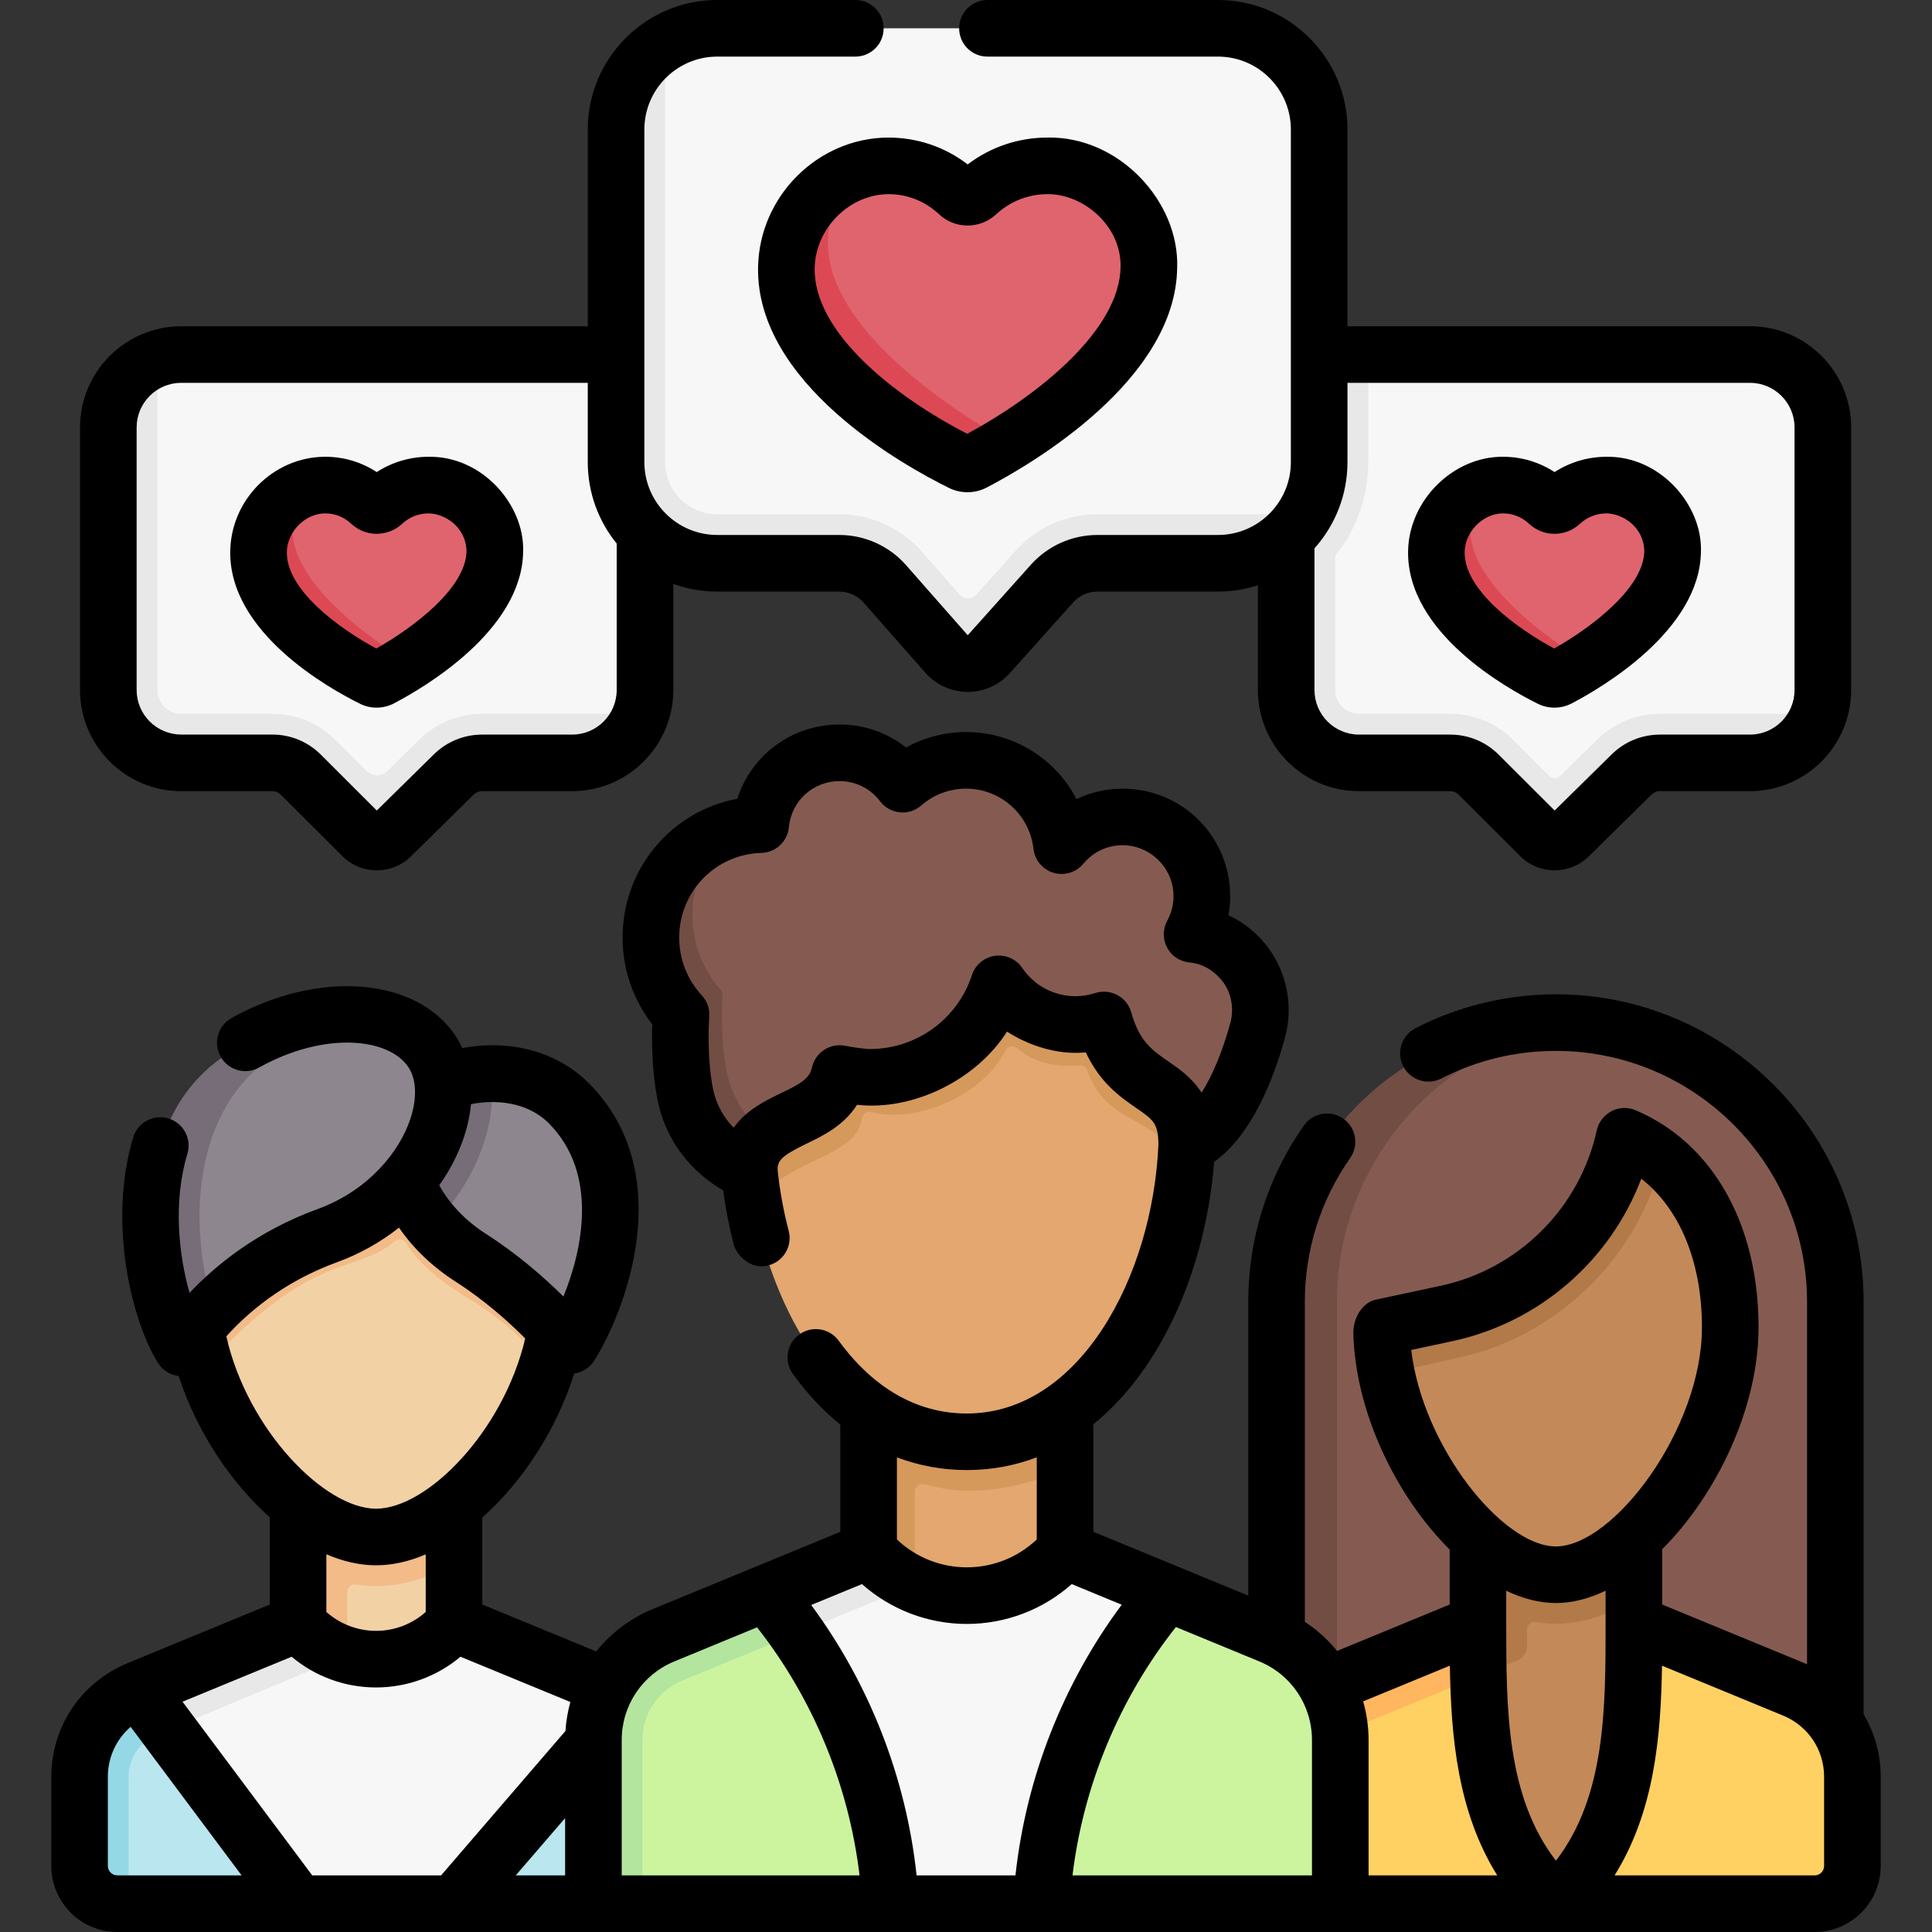 <svg width="40" height="40" viewBox="0 0 40 40" fill="none" xmlns="http://www.w3.org/2000/svg">
<rect x="0" y="0" width="40" height="40" fill="#333333" stroke="none"/>
<g clip-path="url(#clip0_741_569)">
<path d="M37.998 35.913V26.956C37.998 23.961 35.722 21.498 32.805 21.202C32.611 21.182 32.413 21.23 32.214 21.23C29.019 21.23 26.561 23.802 26.561 26.996L26.561 35.875L37.998 35.913Z" fill="#855B51"/>
<path d="M32.839 21.206C29.938 21.517 27.68 23.973 27.68 26.956V35.846L26.43 35.875V26.956C26.43 23.762 29.02 21.172 32.214 21.172C32.425 21.172 32.634 21.183 32.839 21.206Z" fill="#724D44"/>
<path d="M33.828 39.171V33.11L33.589 32.402L33.828 30.322H30.6L30.736 33.612L30.6 34.706V39.171L32.213 39.414L33.828 39.171Z" fill="#C48958"/>
<path d="M30.537 33.765L27.363 35.021L27.749 39.414H32.213L31.98 39.158C30.868 37.934 30.651 36.353 30.609 34.706C30.6 34.344 30.537 34.131 30.537 33.765Z" fill="#FFD163"/>
<path d="M30.61 34.706L30.6 34.71L27.45 36.005L27.357 34.945L30.6 33.612L30.736 34.157L30.61 34.706Z" fill="#FFB65F"/>
<path d="M37.142 34.978L33.828 33.612C33.828 35.613 33.807 37.671 32.435 39.171L32.213 39.414H37.57C38.002 39.414 38.352 39.064 38.352 38.632V36.785C38.352 35.993 37.874 35.279 37.142 34.978Z" fill="#FFD163"/>
<path d="M30.6 30.322H30.599C30.599 30.322 30.599 33.106 30.6 33.106C30.6 33.106 30.601 34.344 30.61 34.706L31.422 34.373C31.539 34.324 31.615 34.21 31.615 34.084V33.736C31.615 33.64 31.702 33.567 31.798 33.583C31.937 33.607 32.075 33.619 32.212 33.619C32.767 33.619 33.315 33.431 33.827 33.11V30.322H30.6V30.322Z" fill="#B27A49"/>
<path d="M28.748 27.655C28.755 27.936 28.647 28.154 28.706 28.441C29.134 30.517 30.817 32.603 32.213 32.603C33.828 32.603 35.823 29.818 35.823 27.482C35.823 26.036 35.335 24.759 34.41 23.996C34.217 23.837 34.058 23.852 33.828 23.741C33.756 23.706 33.67 23.747 33.651 23.825C33.219 25.55 31.756 26.964 29.972 27.335L28.847 27.53C28.789 27.543 28.748 27.655 28.748 27.655Z" fill="#C48958"/>
<path d="M30.207 28.108C32.268 27.664 33.932 25.992 34.409 23.997C34.216 23.838 34.005 23.701 33.775 23.59C33.703 23.555 33.617 23.596 33.598 23.674C33.166 25.398 31.729 26.824 29.945 27.195L28.704 27.46C28.646 27.473 28.604 27.525 28.605 27.584V27.585C28.612 27.866 28.648 28.153 28.707 28.441L30.207 28.108Z" fill="#B27A49"/>
<path d="M13.924 35.477L9.4 33.865C8.549 34.848 7.073 34.735 6.222 33.752L2.956 35.109C2.224 35.411 1.726 35.993 1.726 36.785V38.554C1.726 38.986 2.076 39.336 2.508 39.336L2.663 39.414H6.171L7.734 39.214L9.4 39.414H12.286L13.924 39.124V35.477Z" fill="#BAE6EF"/>
<path d="M9.287 31.104H6.328L6.341 33.452C6.622 33.777 6.808 34.156 7.187 34.266C7.957 34.489 8.829 34.272 9.399 33.614L9.4 33.613V32.373L9.287 31.104Z" fill="#F2D1A5"/>
<path d="M6.886 34.277L3.484 35.817L3.244 35.917C2.891 36.063 2.663 36.403 2.663 36.785V39.414H2.429C1.997 39.414 1.647 39.064 1.647 38.632V36.785C1.647 35.994 2.126 35.28 2.858 34.978L6.022 33.752C6.243 33.972 6.886 34.277 6.886 34.277Z" fill="#94D8E6"/>
<path d="M13.089 35.132L9.4 39.414H6.171L3.484 35.817L2.963 35.022L4.732 34.407L6.171 33.612C7.022 34.596 8.548 34.596 9.4 33.613V33.612L13.089 35.132Z" fill="#F8F7F7"/>
<path d="M7.188 31.104H6.172V32.373V33.614V33.773L6.979 34.275C6.979 34.275 7.161 34.253 7.188 34.264V32.959C7.188 32.863 7.273 32.79 7.368 32.805C7.507 32.826 7.646 32.838 7.785 32.838C8.327 32.838 8.876 32.669 9.4 32.373V31.104H7.188Z" fill="#F2BB88"/>
<path d="M7.187 34.265V34.266L3.484 35.816L2.858 34.978L6.172 33.612C6.226 33.639 6.44 34.028 7.187 34.265Z" fill="#E8E8E8"/>
<path d="M11.503 26.723C11.503 24.266 10.242 22.768 7.785 22.768C5.328 22.768 4.067 24.266 4.067 26.723C4.067 27.242 4.082 27.77 4.246 28.278C4.857 30.178 6.446 31.822 7.785 31.822C9.113 31.822 10.684 30.208 11.307 28.33C11.482 27.805 11.503 27.26 11.503 26.723Z" fill="#F2D1A5"/>
<path d="M9.883 23.26C9.622 23.29 9.377 23.355 9.171 23.444L9.169 23.452C9.15 23.258 9.1 23.077 9.018 22.915C8.645 22.818 8.234 22.768 7.785 22.768C5.328 22.768 3.989 24.266 3.989 26.723C3.989 27.242 4.083 27.769 4.247 28.278C4.301 28.229 4.36 28.173 4.424 28.108C4.911 27.611 5.729 26.787 6.695 26.366C7.285 26.108 7.784 26.037 8.17 25.701C8.246 25.635 8.36 25.653 8.411 25.739C8.587 26.041 8.978 26.457 9.769 26.927C10.443 27.327 11.015 27.894 11.307 28.33C11.481 27.805 11.582 27.26 11.582 26.724C11.581 25.096 10.993 23.89 9.883 23.26Z" fill="#F2BB88"/>
<path d="M9.178 22.513C9.455 22.393 9.798 22.231 10.165 22.228C10.728 22.223 11.334 22.393 11.785 22.85C13.263 24.347 12.487 26.655 11.919 27.668C11.866 27.762 11.737 27.777 11.666 27.696C11.382 27.374 10.682 26.639 9.744 26.038C9.439 25.843 9.175 25.613 8.96 25.365C8.71 25.076 8.632 24.699 8.522 24.384L9.178 22.513Z" fill="#8E868E"/>
<path d="M10.008 23.694C9.798 24.315 9.436 24.884 8.962 25.364C8.71 25.076 8.525 24.762 8.416 24.447L9.172 22.428C9.45 22.308 9.798 22.23 10.165 22.227C10.229 22.69 10.177 23.192 10.008 23.694Z" fill="#766D78"/>
<path d="M8.955 21.789C8.697 21.385 8.235 21.131 7.668 21.04C6.761 20.896 5.627 21.315 4.586 22.076C2.623 23.511 3.024 26.322 3.64 27.57C3.693 27.676 3.838 27.689 3.908 27.593C4.015 27.445 4.186 27.336 4.425 27.092C4.911 26.595 5.681 25.982 6.773 25.584C8.742 24.867 9.627 22.839 8.955 21.789Z" fill="#8E868E"/>
<path d="M7.677 21.042C6.99 21.141 6.244 21.432 5.558 21.934C3.855 23.178 3.964 25.645 4.425 27.092C4.186 27.336 4.015 27.552 3.908 27.7C3.838 27.796 3.692 27.783 3.64 27.677C3.024 26.428 2.579 23.369 4.543 21.934C5.588 21.17 6.769 20.894 7.677 21.042Z" fill="#766D78"/>
<path d="M11.72 15.726L9.905 15.716C9.685 15.716 9.474 15.803 9.317 15.957L8.094 17.159C7.931 17.32 7.667 17.319 7.505 17.156L6.307 15.961C6.15 15.804 5.937 15.716 5.715 15.716H3.83C2.997 15.716 2.321 15.041 2.321 14.208V8.927C2.321 8.267 2.668 7.627 3.259 7.423C3.413 7.37 3.579 7.341 3.752 7.341H13.354V14.286C13.354 14.459 13.325 14.625 13.272 14.779C13.067 15.37 12.38 15.726 11.72 15.726Z" fill="#F8F7F7"/>
<path d="M13.271 14.779C13.067 15.369 12.506 15.794 11.846 15.794H9.983C9.763 15.794 9.552 15.881 9.395 16.035L8.094 17.315C7.931 17.476 7.668 17.475 7.505 17.312L6.229 16.039C6.072 15.883 5.859 15.794 5.637 15.794H3.751C2.919 15.794 2.244 15.119 2.244 14.286V8.849C2.244 8.188 2.668 7.626 3.259 7.423V14.286C3.259 14.558 3.48 14.779 3.751 14.779H5.637C6.131 14.779 6.596 14.971 6.946 15.32L7.584 15.958C7.706 16.079 7.902 16.08 8.025 15.959L8.684 15.311C9.03 14.97 9.497 14.779 9.983 14.779H13.271Z" fill="#E8E8E8"/>
<path d="M7.675 10.419C7.745 10.484 7.854 10.482 7.924 10.417C8.173 10.185 8.511 10.042 8.88 10.043C9.637 10.046 10.255 10.667 10.244 11.415C10.23 12.401 9.177 13.245 8.458 13.708C8.204 13.872 7.991 13.885 7.881 13.943C7.829 13.97 7.768 13.97 7.716 13.945C7.285 13.732 5.432 12.788 5.459 11.411C5.47 10.856 5.742 10.392 6.221 10.181C6.27 10.159 6.32 10.109 6.374 10.094C6.486 10.062 6.604 10.044 6.725 10.043C7.095 10.041 7.428 10.186 7.675 10.419Z" fill="#DF646E"/>
<path d="M8.458 13.708C8.204 13.871 7.99 13.987 7.88 14.044C7.829 14.072 7.768 14.073 7.715 14.047C7.284 13.834 5.325 12.791 5.353 11.414C5.365 10.802 5.798 10.259 6.374 10.094C6.181 10.331 6.063 10.629 6.056 10.945C6.033 12.06 7.623 13.201 8.458 13.708Z" fill="#DC4955"/>
<path d="M36.153 15.716H34.291C34.071 15.716 33.86 15.803 33.703 15.957L32.48 17.237C32.316 17.398 32.053 17.397 31.89 17.235L30.692 15.961C30.535 15.804 30.323 15.716 30.101 15.716H28.215C27.382 15.716 26.707 15.041 26.707 14.208L26.807 7.495L28.328 7.341H36.231C37.064 7.341 37.74 8.016 37.74 8.849V14.286C37.74 14.459 37.711 14.625 37.657 14.779C37.453 15.37 36.814 15.716 36.153 15.716Z" fill="#F8F7F7"/>
<path d="M32.061 10.419C32.131 10.484 32.24 10.482 32.31 10.417C32.559 10.185 32.897 10.042 33.266 10.043C34.023 10.046 34.641 10.667 34.63 11.415C34.616 12.401 33.563 13.245 32.844 13.708C32.59 13.872 32.378 13.885 32.267 13.943C32.216 13.97 32.154 13.97 32.102 13.945C31.671 13.732 29.818 12.788 29.846 11.411C29.857 10.856 30.128 10.392 30.607 10.181C30.657 10.159 30.706 10.109 30.76 10.094C30.873 10.062 30.991 10.044 31.112 10.043C31.481 10.041 31.814 10.186 32.061 10.419Z" fill="#DF646E"/>
<path d="M32.844 13.708C32.59 13.871 32.377 13.987 32.266 14.044C32.215 14.072 32.154 14.073 32.102 14.047C31.67 13.834 29.711 12.791 29.739 11.414C29.752 10.802 30.184 10.259 30.76 10.094C30.567 10.331 30.449 10.629 30.442 10.945C30.419 12.06 32.009 13.201 32.844 13.708Z" fill="#DC4955"/>
<path d="M34.369 14.779C33.88 14.779 33.418 14.968 33.069 15.311L32.3 16.068C32.239 16.128 32.141 16.127 32.08 16.067L31.332 15.32C30.984 14.973 30.514 14.779 30.023 14.779H28.137C27.865 14.779 27.645 14.558 27.645 14.286V11.551C27.645 11.514 27.658 11.478 27.682 11.45C27.757 11.362 27.825 11.269 27.884 11.171C28.174 10.688 28.328 10.133 28.328 9.567V7.341H26.629V14.286C26.629 15.119 27.304 15.794 28.137 15.794H30.023C30.244 15.794 30.458 15.883 30.615 16.039L31.891 17.312C32.053 17.475 32.316 17.476 32.48 17.315L33.781 16.035C33.938 15.881 34.149 15.794 34.369 15.794H36.231C36.892 15.794 37.453 15.37 37.657 14.779L34.369 14.779Z" fill="#E8E8E8"/>
<path d="M24.978 11.478L22.72 11.554C22.362 11.554 22.022 11.707 21.783 11.973L20.472 13.416C20.238 13.678 19.827 13.677 19.595 13.413L18.382 11.944C18.143 11.673 17.799 11.518 17.438 11.518L14.85 11.662C13.693 11.662 12.754 10.724 12.754 9.567V2.681C12.754 1.919 13.162 1.252 13.77 0.885C14.085 0.695 14.455 0.586 14.85 0.586H25.217C26.374 0.586 27.312 1.524 27.312 2.681V9.567C27.312 9.962 27.203 10.332 27.013 10.647C26.646 11.255 25.74 11.478 24.978 11.478Z" fill="#F8F7F7"/>
<path d="M27.013 10.647C26.646 11.256 25.979 11.663 25.217 11.663H22.719C22.361 11.663 22.021 11.815 21.782 12.081L20.474 13.543C20.24 13.806 19.829 13.804 19.597 13.54L18.319 12.089C18.081 11.818 17.737 11.663 17.375 11.663H14.85C13.693 11.663 12.754 10.724 12.754 9.567V2.681C12.754 1.92 13.161 1.252 13.77 0.885V9.567C13.77 10.163 14.254 10.647 14.85 10.647H17.375C18.029 10.647 18.651 10.927 19.082 11.418L19.865 12.308C19.957 12.413 20.122 12.413 20.215 12.309L21.026 11.404C21.456 10.922 22.072 10.647 22.719 10.647H27.013Z" fill="#E8E8E8"/>
<path d="M19.844 4.01C19.951 4.111 20.119 4.108 20.226 4.008C20.608 3.651 21.126 3.433 21.693 3.434C22.854 3.438 23.802 4.392 23.786 5.538C23.763 7.125 21.989 8.472 20.889 9.156C20.569 9.355 20.329 9.409 20.183 9.485C20.104 9.527 20.01 9.528 19.93 9.488C19.269 9.162 16.383 7.77 16.426 5.658C16.444 4.752 16.919 3.823 17.756 3.541C17.955 3.473 18.168 3.436 18.387 3.434C18.954 3.43 19.465 3.653 19.844 4.01Z" fill="#DF646E"/>
<path d="M20.889 9.156C20.569 9.355 20.305 9.498 20.159 9.574C20.08 9.615 19.986 9.616 19.906 9.577C19.245 9.25 16.239 7.65 16.281 5.538C16.299 4.631 16.919 3.823 17.756 3.542C17.385 3.924 17.151 4.439 17.141 4.992C17.105 6.797 19.717 8.496 20.889 9.156Z" fill="#DC4955"/>
<path d="M22.051 27.962H17.984L18.176 30.673L17.984 32.107L17.985 32.108C18.168 32.319 18.296 32.57 18.525 32.721C19.395 33.297 20.608 33.348 21.467 32.831C21.704 32.689 21.858 32.329 22.049 32.108L22.051 32.107V30.384L21.886 30.115L22.051 27.962Z" fill="#E3A76F"/>
<path d="M26.297 33.856L24.169 32.98L22.051 32.335C20.978 33.574 19.056 33.685 17.984 32.447L13.895 33.856C13.016 34.218 12.442 35.075 12.442 36.025L12.521 39.258L13.301 39.414H18.434L20.096 39.038L21.568 39.414H27.749V36.025C27.749 35.075 27.175 34.218 26.297 33.856Z" fill="#CCF49F"/>
<path d="M19 27.962H17.984V30.384V32.107C18.112 32.254 18.055 32.502 18.203 32.615C18.372 32.742 18.75 32.729 18.939 32.812H18.94L18.939 30.884C18.939 30.783 19.033 30.708 19.131 30.731C19.413 30.797 19.73 30.866 20.017 30.866C20.761 30.866 21.441 30.693 22.051 30.384V27.962H19V27.962Z" fill="#D6995C"/>
<path d="M18.849 32.812L16.497 33.818L14.126 34.795C13.625 35.002 13.301 35.484 13.301 36.025V39.414H12.286V36.025C12.286 35.075 12.859 34.218 13.738 33.856L15.854 32.984L16.82 32.686L17.942 32.183C18.215 32.498 18.495 32.657 18.849 32.812Z" fill="#B3E59F"/>
<path d="M24.169 32.98C24.119 33.039 24.084 33.078 24.081 33.082C22.602 34.844 21.722 37.031 21.568 39.327V39.414H18.434V39.358C18.31 37.361 17.637 35.446 16.498 33.818C16.304 33.541 16.186 33.299 15.966 33.041L15.942 33.01L17.984 32.187C18.257 32.503 18.585 32.657 18.94 32.812C19.979 33.265 21.25 33.03 22.05 32.108L22.051 32.107L24.169 32.98Z" fill="#F8F7F7"/>
<path d="M18.939 32.812L16.497 33.818C16.305 33.541 16.098 33.273 15.878 33.015L15.854 32.984L17.984 32.107C18.172 32.323 18.385 32.502 18.615 32.643C18.637 32.656 18.658 32.669 18.679 32.68C18.764 32.73 18.851 32.773 18.939 32.812Z" fill="#E8E8E8"/>
<path d="M24.439 23.373C24.439 20.43 22.959 18.072 20.017 18.072C17.074 18.072 15.739 20.45 15.739 23.393C15.739 23.884 15.515 24.398 15.603 24.902C16.043 27.416 17.565 29.851 20.017 29.851C22.627 29.851 24.184 27.091 24.502 24.413C24.543 24.072 24.439 23.705 24.439 23.373Z" fill="#E3A76F"/>
<path d="M24.563 23.4C24.563 21.248 23.705 19.396 22.093 18.555C22.042 18.619 21.937 18.578 21.955 18.485C21.394 18.219 20.747 18.072 20.017 18.072C17.074 18.072 15.47 20.457 15.47 23.4C15.47 23.892 15.515 24.398 15.603 24.902C15.672 24.811 15.765 24.745 15.854 24.661C16.624 23.937 17.729 23.911 17.846 23.153C17.861 23.059 17.951 22.997 18.043 23.023C18.919 23.266 20.34 22.711 20.816 21.748C20.862 21.655 20.982 21.633 21.06 21.702C21.505 22.092 22.09 22.081 22.345 22.055C22.417 22.047 22.486 22.09 22.51 22.159C22.952 23.452 24.164 22.978 24.502 24.413C24.542 24.072 24.563 23.733 24.563 23.4Z" fill="#D6995C"/>
<path d="M24.965 19.398C24.924 19.386 24.848 19.372 24.784 19.361C24.734 19.352 24.705 19.298 24.727 19.252C24.846 18.999 24.903 18.709 24.876 18.405C24.806 17.622 24.172 16.989 23.389 16.921C22.88 16.876 22.415 17.064 22.086 17.39C22.041 17.435 21.966 17.413 21.954 17.351C21.776 16.434 20.969 15.742 20 15.742C19.526 15.742 19.091 15.908 18.749 16.184C18.715 16.212 18.666 16.207 18.638 16.174C18.337 15.815 17.887 15.586 17.382 15.586C16.551 15.586 15.864 16.204 15.757 17.006C15.752 17.044 15.722 17.073 15.684 17.075C15.5 17.085 15.322 17.117 15.152 17.167C14.183 17.455 13.582 18.394 13.582 19.456C13.582 20.059 13.806 20.517 14.18 20.933C14.194 20.948 14.201 20.967 14.2 20.988C14.19 21.147 14.145 21.891 14.273 22.575C14.508 23.825 15.47 24.169 15.47 24.169C15.47 23.8 15.649 23.659 15.854 23.489C16.332 23.094 17.157 23.023 17.365 22.295C17.376 22.257 17.412 22.232 17.451 22.239C17.577 22.261 17.846 22.305 18.007 22.305C19.205 22.305 20.228 21.555 20.633 20.5C20.654 20.446 20.726 20.436 20.762 20.482C21.113 20.926 21.656 21.211 22.265 21.211C22.445 21.211 22.619 21.186 22.783 21.14C22.824 21.128 22.866 21.151 22.878 21.191C23.357 22.757 24.557 22.252 24.557 23.714C25.343 23.359 25.812 22.146 26.036 21.34C26.271 20.494 25.779 19.633 24.965 19.398Z" fill="#855B51"/>
<path d="M15.855 23.489C15.649 23.659 15.515 23.897 15.515 24.265C15.515 24.265 14.414 23.867 14.18 22.617C14.052 21.934 14.088 21.196 14.098 21.037C14.1 21.016 14.092 20.997 14.079 20.982C13.705 20.566 13.477 20.017 13.477 19.414C13.477 18.352 14.184 17.455 15.153 17.168C14.652 17.598 14.336 18.234 14.336 18.945C14.336 19.548 14.564 20.098 14.938 20.513C14.952 20.528 14.959 20.548 14.958 20.568C14.948 20.727 14.911 21.465 15.039 22.148C15.165 22.818 15.537 23.241 15.855 23.489Z" fill="#724D44"/>
<path d="M31.842 14.572C31.949 14.625 32.065 14.651 32.182 14.651C32.304 14.651 32.426 14.622 32.537 14.565C33.16 14.24 35.193 13.054 35.216 11.423C35.249 10.445 34.362 9.439 33.262 9.457C32.876 9.457 32.504 9.568 32.186 9.774C31.87 9.568 31.502 9.457 31.121 9.457C30.105 9.446 29.176 10.339 29.153 11.403C29.119 13.096 31.203 14.257 31.842 14.572ZM31.115 10.629H31.121C31.32 10.629 31.511 10.706 31.659 10.845C31.659 10.845 31.659 10.845 31.659 10.845C31.952 11.121 32.414 11.121 32.709 10.846C32.859 10.706 33.055 10.629 33.262 10.629C33.575 10.634 34.024 10.884 34.044 11.406C34.033 12.178 32.939 12.996 32.177 13.427C31.407 13.012 30.308 12.213 30.324 11.426C30.333 11.005 30.703 10.632 31.115 10.629Z" fill="black"/>
<path d="M7.457 14.572C7.563 14.625 7.68 14.651 7.796 14.651C7.918 14.651 8.041 14.622 8.152 14.565C8.774 14.24 10.807 13.054 10.831 11.423C10.864 10.445 9.976 9.439 8.876 9.457C8.49 9.457 8.118 9.568 7.8 9.774C7.481 9.565 7.107 9.454 6.721 9.457C5.665 9.465 4.788 10.338 4.767 11.403C4.733 13.096 6.817 14.257 7.457 14.572ZM6.73 10.629H6.735C6.935 10.629 7.126 10.706 7.273 10.845C7.274 10.845 7.274 10.845 7.274 10.845C7.567 11.121 8.028 11.121 8.324 10.846C8.473 10.706 8.67 10.629 8.876 10.629C9.19 10.634 9.638 10.884 9.659 11.406C9.648 12.178 8.553 12.996 7.791 13.427C7.021 13.012 5.923 12.213 5.939 11.426C5.947 11.005 6.317 10.632 6.73 10.629Z" fill="black"/>
<path d="M3.752 16.38H5.637C5.704 16.38 5.767 16.407 5.815 16.454L7.091 17.728C7.286 17.922 7.543 18.02 7.801 18.02C8.056 18.02 8.311 17.924 8.505 17.733L9.806 16.453C9.854 16.406 9.916 16.38 9.983 16.38H11.846C13 16.38 13.94 15.441 13.94 14.286V12.089C14.224 12.192 14.53 12.248 14.85 12.248H17.376C17.569 12.248 17.752 12.331 17.88 12.476L19.157 13.927C19.378 14.178 19.697 14.323 20.032 14.325H20.037C20.37 14.325 20.689 14.182 20.911 13.934L22.219 12.472C22.346 12.33 22.528 12.248 22.719 12.248H25.217C25.505 12.248 25.783 12.202 26.043 12.117V14.286C26.043 15.441 26.983 16.38 28.137 16.38H30.023C30.09 16.38 30.153 16.407 30.201 16.454L31.477 17.728C31.672 17.922 31.929 18.02 32.187 18.02C32.441 18.02 32.697 17.924 32.891 17.733L34.192 16.453C34.24 16.406 34.302 16.38 34.369 16.38H36.231C37.386 16.38 38.326 15.441 38.326 14.286V8.849C38.326 7.694 37.386 6.754 36.231 6.754H27.898V2.681C27.898 1.203 26.695 0 25.217 0H20.444C20.12 0 19.858 0.262 19.858 0.586C19.858 0.91 20.12 1.172 20.444 1.172H25.217C26.049 1.172 26.726 1.849 26.726 2.681V9.567C26.726 10.399 26.049 11.076 25.217 11.076H22.719C22.195 11.076 21.695 11.3 21.345 11.69L20.036 13.152L18.759 11.701C18.41 11.304 17.905 11.076 17.376 11.076H14.85C14.018 11.076 13.341 10.399 13.341 9.567V2.681C13.341 1.849 14.018 1.172 14.85 1.172H17.709C18.033 1.172 18.295 0.91 18.295 0.586C18.295 0.262 18.033 0 17.709 0H14.85C13.371 0 12.169 1.203 12.169 2.681V6.755H3.752C2.597 6.755 1.657 7.694 1.657 8.849V14.286C1.657 15.441 2.597 16.38 3.752 16.38ZM36.231 7.926C36.74 7.926 37.154 8.34 37.154 8.849V14.286C37.154 14.795 36.74 15.209 36.231 15.209H34.369C33.993 15.209 33.638 15.354 33.37 15.617L32.187 16.781L31.028 15.624C30.76 15.356 30.402 15.209 30.023 15.209H28.137C27.629 15.209 27.215 14.795 27.215 14.286V11.353C27.639 10.878 27.898 10.252 27.898 9.567V7.926L36.231 7.926ZM2.829 8.849C2.829 8.34 3.243 7.926 3.752 7.926H12.169V9.567C12.169 10.206 12.394 10.793 12.768 11.254V14.286C12.768 14.795 12.354 15.209 11.846 15.209H9.983C9.607 15.209 9.252 15.354 8.984 15.617L7.801 16.781L6.643 15.624C6.374 15.356 6.017 15.208 5.637 15.208H3.752C3.243 15.208 2.829 14.795 2.829 14.286L2.829 8.849Z" fill="black"/>
<path d="M15.695 5.526C15.647 7.939 18.708 9.639 19.647 10.102C19.767 10.161 19.898 10.191 20.03 10.191C20.168 10.191 20.305 10.158 20.43 10.093C21.346 9.616 24.338 7.876 24.372 5.546C24.421 4.177 23.172 2.819 21.686 2.848C21.084 2.848 20.507 3.044 20.035 3.404C19.561 3.04 18.985 2.846 18.383 2.848C16.931 2.859 15.725 4.06 15.695 5.526ZM18.392 4.02C18.395 4.02 18.399 4.02 18.402 4.02C18.788 4.02 19.158 4.168 19.442 4.436C19.772 4.747 20.292 4.747 20.626 4.436C20.914 4.168 21.29 4.02 21.686 4.02C22.406 4.008 23.22 4.659 23.2 5.53C23.181 6.827 21.509 8.18 20.026 8.981C18.521 8.209 16.84 6.878 16.867 5.55C16.884 4.726 17.582 4.026 18.392 4.02Z" fill="black"/>
<path d="M38.584 35.491V26.956C38.584 23.444 35.727 20.586 32.214 20.586C31.204 20.586 30.199 20.828 29.307 21.287C29.019 21.435 28.905 21.788 29.053 22.076C29.201 22.363 29.554 22.477 29.842 22.329C30.58 21.95 31.378 21.758 32.214 21.758C35.08 21.758 37.413 24.09 37.413 26.956V34.458C37.397 34.451 37.381 34.443 37.365 34.436H37.365L34.414 33.22V32.075C35.542 30.949 36.409 29.143 36.409 27.482C36.409 25.343 35.457 23.662 33.861 22.985C33.716 22.924 33.553 22.924 33.407 22.984C33.306 23.032 33.122 23.143 33.06 23.4C32.707 25.012 31.436 26.277 29.822 26.622L28.481 26.909C28.256 26.952 28.021 27.223 28.019 27.599C28.06 29.244 28.913 30.988 30.014 32.082V33.22L27.683 34.181C27.495 33.949 27.27 33.745 27.015 33.578V26.956C27.015 25.882 27.34 24.852 27.954 23.976C28.14 23.711 28.076 23.345 27.811 23.16C27.546 22.974 27.18 23.038 26.995 23.303C26.241 24.377 25.844 25.64 25.844 26.956V33.036L22.637 31.714V29.488C24.105 28.299 24.975 26.16 25.137 24.056C25.905 23.505 26.353 22.39 26.601 21.497C26.771 20.886 26.667 20.234 26.316 19.707C26.094 19.375 25.788 19.114 25.434 18.95C25.469 18.755 25.478 18.554 25.46 18.353C25.364 17.278 24.515 16.43 23.44 16.337C23.039 16.302 22.642 16.376 22.288 16.544C21.856 15.713 20.988 15.156 20 15.156C19.562 15.156 19.136 15.268 18.758 15.476C18.37 15.169 17.891 15 17.383 15C16.394 15 15.555 15.634 15.265 16.537C13.901 16.794 12.89 17.98 12.89 19.414C12.89 20.068 13.107 20.695 13.504 21.207C13.493 21.537 13.495 22.143 13.604 22.725C13.809 23.819 14.535 24.393 14.972 24.645C15.024 25.028 15.098 25.408 15.195 25.78C15.264 26.001 15.549 26.297 15.911 26.198C16.224 26.116 16.411 25.796 16.329 25.483C16.225 25.085 16.149 24.676 16.104 24.266C16.079 24.04 16.163 23.94 16.677 23.689C17.024 23.523 17.468 23.311 17.744 22.874C18.912 23.004 20.216 22.354 20.85 21.358C21.249 21.618 21.854 21.851 22.48 21.788C22.779 22.426 23.201 22.717 23.526 22.941C23.875 23.181 23.982 23.256 23.984 23.698C23.863 26.437 22.348 29.265 20.017 29.265C18.729 29.265 17.864 28.446 17.365 27.759C17.175 27.498 16.809 27.439 16.547 27.63C16.285 27.82 16.227 28.186 16.417 28.448C16.715 28.859 17.044 29.209 17.398 29.495V31.715C16.433 32.112 14.463 32.924 13.515 33.314C13.045 33.508 12.647 33.813 12.344 34.191L9.986 33.22V31.418C10.812 30.686 11.517 29.613 11.888 28.438C12.056 28.414 12.206 28.319 12.299 28.175C12.908 27.223 14.078 24.338 12.202 22.438C11.465 21.692 10.428 21.535 9.572 21.699C9.536 21.62 9.495 21.545 9.449 21.473C8.658 20.237 6.612 20.063 4.793 21.078C4.51 21.236 4.409 21.593 4.567 21.875C4.724 22.158 5.081 22.26 5.364 22.102C6.729 21.341 8.068 21.489 8.462 22.105C8.625 22.36 8.636 22.752 8.491 23.18C8.276 23.817 7.658 24.638 6.572 25.034C5.321 25.489 4.456 26.204 3.924 26.767C3.704 25.994 3.577 24.89 3.88 23.887C3.973 23.577 3.798 23.25 3.488 23.156C3.178 23.063 2.851 23.238 2.758 23.548C2.217 25.341 2.747 27.398 3.275 28.223C3.37 28.372 3.527 28.468 3.699 28.489C4.075 29.64 4.773 30.691 5.586 31.414V33.22C5.532 33.244 2.659 34.423 2.602 34.451C1.665 34.852 1.062 35.764 1.062 36.785V38.632C1.062 39.386 1.675 40 2.429 40H37.57C38.324 40 38.938 39.386 38.938 38.632V36.785C38.938 36.318 38.811 35.874 38.584 35.491ZM23.421 20.959C23.378 20.806 23.274 20.676 23.133 20.601C22.993 20.526 22.828 20.511 22.676 20.56C22.543 20.603 22.405 20.625 22.265 20.625C21.824 20.625 21.413 20.407 21.165 20.041C21.04 19.856 20.82 19.758 20.599 19.789C20.377 19.82 20.193 19.974 20.123 20.187C19.823 21.103 18.972 21.719 18.008 21.719C17.899 21.719 17.636 21.678 17.493 21.651C17.181 21.592 16.879 21.791 16.811 22.101C16.76 22.33 16.586 22.433 16.171 22.632C15.862 22.78 15.454 22.975 15.19 23.349C15.006 23.161 14.827 22.889 14.755 22.509C14.627 21.827 14.684 21.059 14.684 21.052C14.697 20.889 14.641 20.728 14.53 20.608C14.229 20.282 14.062 19.858 14.062 19.414C14.062 18.458 14.811 17.686 15.767 17.658C16.063 17.649 16.306 17.421 16.333 17.127C16.384 16.582 16.835 16.172 17.383 16.172C17.714 16.172 18.02 16.324 18.222 16.59C18.32 16.72 18.468 16.802 18.629 16.819C18.791 16.835 18.952 16.783 19.074 16.676C19.331 16.452 19.659 16.328 20 16.328C20.716 16.328 21.316 16.864 21.397 17.574C21.423 17.807 21.586 18.002 21.811 18.07C22.037 18.137 22.28 18.063 22.43 17.882C22.655 17.611 22.985 17.473 23.338 17.504C23.838 17.548 24.248 17.957 24.292 18.457C24.311 18.669 24.268 18.878 24.167 19.061C24.073 19.233 24.07 19.441 24.161 19.615C24.252 19.789 24.424 19.906 24.619 19.926C24.877 19.948 25.137 20.076 25.341 20.357C25.503 20.6 25.55 20.901 25.472 21.183C25.308 21.776 25.101 22.27 24.878 22.623C24.68 22.314 24.413 22.129 24.191 21.976C23.855 21.744 23.589 21.562 23.421 20.959ZM30.067 27.768C31.87 27.382 33.339 26.098 33.981 24.404C34.778 25.026 35.237 26.128 35.237 27.482C35.237 29.585 33.407 32.017 32.213 32.017C31.107 32.017 29.455 29.947 29.218 27.95L30.067 27.768ZM18.977 38.828C18.762 36.81 18.001 34.861 16.795 33.23L17.846 32.797C18.441 33.325 19.211 33.622 20.017 33.622H20.017C20.825 33.622 21.596 33.324 22.189 32.797L23.224 33.224C22.011 34.854 21.243 36.807 21.024 38.828H18.977ZM24.346 33.686L26.073 34.398C26.735 34.671 27.163 35.309 27.163 36.025V38.828H22.205C22.431 36.96 23.178 35.163 24.346 33.686ZM20.017 30.436C20.535 30.436 21.019 30.342 21.465 30.172V31.873C21.076 32.242 20.559 32.45 20.017 32.45C20.017 32.45 20.017 32.45 20.017 32.45C19.475 32.45 18.957 32.241 18.57 31.873V30.173C19.027 30.346 19.511 30.436 20.017 30.436ZM11.7 38.828H10.678L11.7 37.642V38.828ZM11.707 35.838L9.132 38.828H6.465L3.779 35.232L6.038 34.301C6.524 34.709 7.141 34.937 7.785 34.937H7.786C8.43 34.937 9.047 34.709 9.534 34.301L11.809 35.238C11.755 35.432 11.72 35.633 11.707 35.838ZM11.368 23.262C12.388 24.295 12.067 25.861 11.665 26.843C11.28 26.461 10.729 25.973 10.06 25.545C9.64 25.276 9.3 24.919 9.095 24.539C9.311 24.234 9.483 23.904 9.601 23.556C9.68 23.322 9.73 23.088 9.751 22.861C10.238 22.762 10.913 22.801 11.368 23.262ZM4.686 27.668C5.102 27.204 5.845 26.546 6.973 26.135C7.447 25.962 7.882 25.717 8.261 25.417C8.554 25.844 8.952 26.227 9.428 26.532C10.033 26.919 10.536 27.371 10.874 27.711C10.422 29.634 8.847 31.236 7.785 31.236C6.723 31.236 5.125 29.607 4.686 27.668ZM7.785 32.408C8.124 32.408 8.471 32.328 8.814 32.182V33.374C8.533 33.625 8.167 33.765 7.786 33.765C7.786 33.765 7.786 33.765 7.786 33.765C7.405 33.765 7.04 33.625 6.757 33.374V32.18C7.101 32.327 7.448 32.408 7.785 32.408ZM2.233 38.632V36.785C2.233 36.38 2.41 36.007 2.705 35.752L5.002 38.828H2.43C2.321 38.828 2.233 38.74 2.233 38.632ZM12.872 36.025C12.872 35.309 13.3 34.67 13.962 34.398L15.674 33.692C16.835 35.17 17.574 36.963 17.796 38.828H12.872L12.872 36.025ZM28.335 38.828V36.025C28.335 35.75 28.295 35.481 28.223 35.225L30.018 34.486C30.041 35.962 30.178 37.513 30.999 38.828H28.335ZM31.185 33.611V32.935C31.527 33.098 31.874 33.189 32.213 33.189C32.553 33.189 32.9 33.098 33.242 32.934C33.242 32.935 33.242 33.553 33.242 33.614C33.242 35.372 33.242 37.187 32.214 38.524C31.186 37.189 31.185 35.373 31.185 33.612C31.186 33.612 31.185 33.612 31.185 33.611ZM37.766 38.632C37.766 38.74 37.678 38.828 37.57 38.828H33.428C34.25 37.512 34.387 35.961 34.41 34.486L36.919 35.52H36.919C37.434 35.732 37.766 36.228 37.766 36.785V38.632Z" fill="black"/>
</g>
<defs>
<clipPath id="clip0_741_569">
<rect width="40" height="40" fill="white"/>
</clipPath>
</defs>
</svg>
